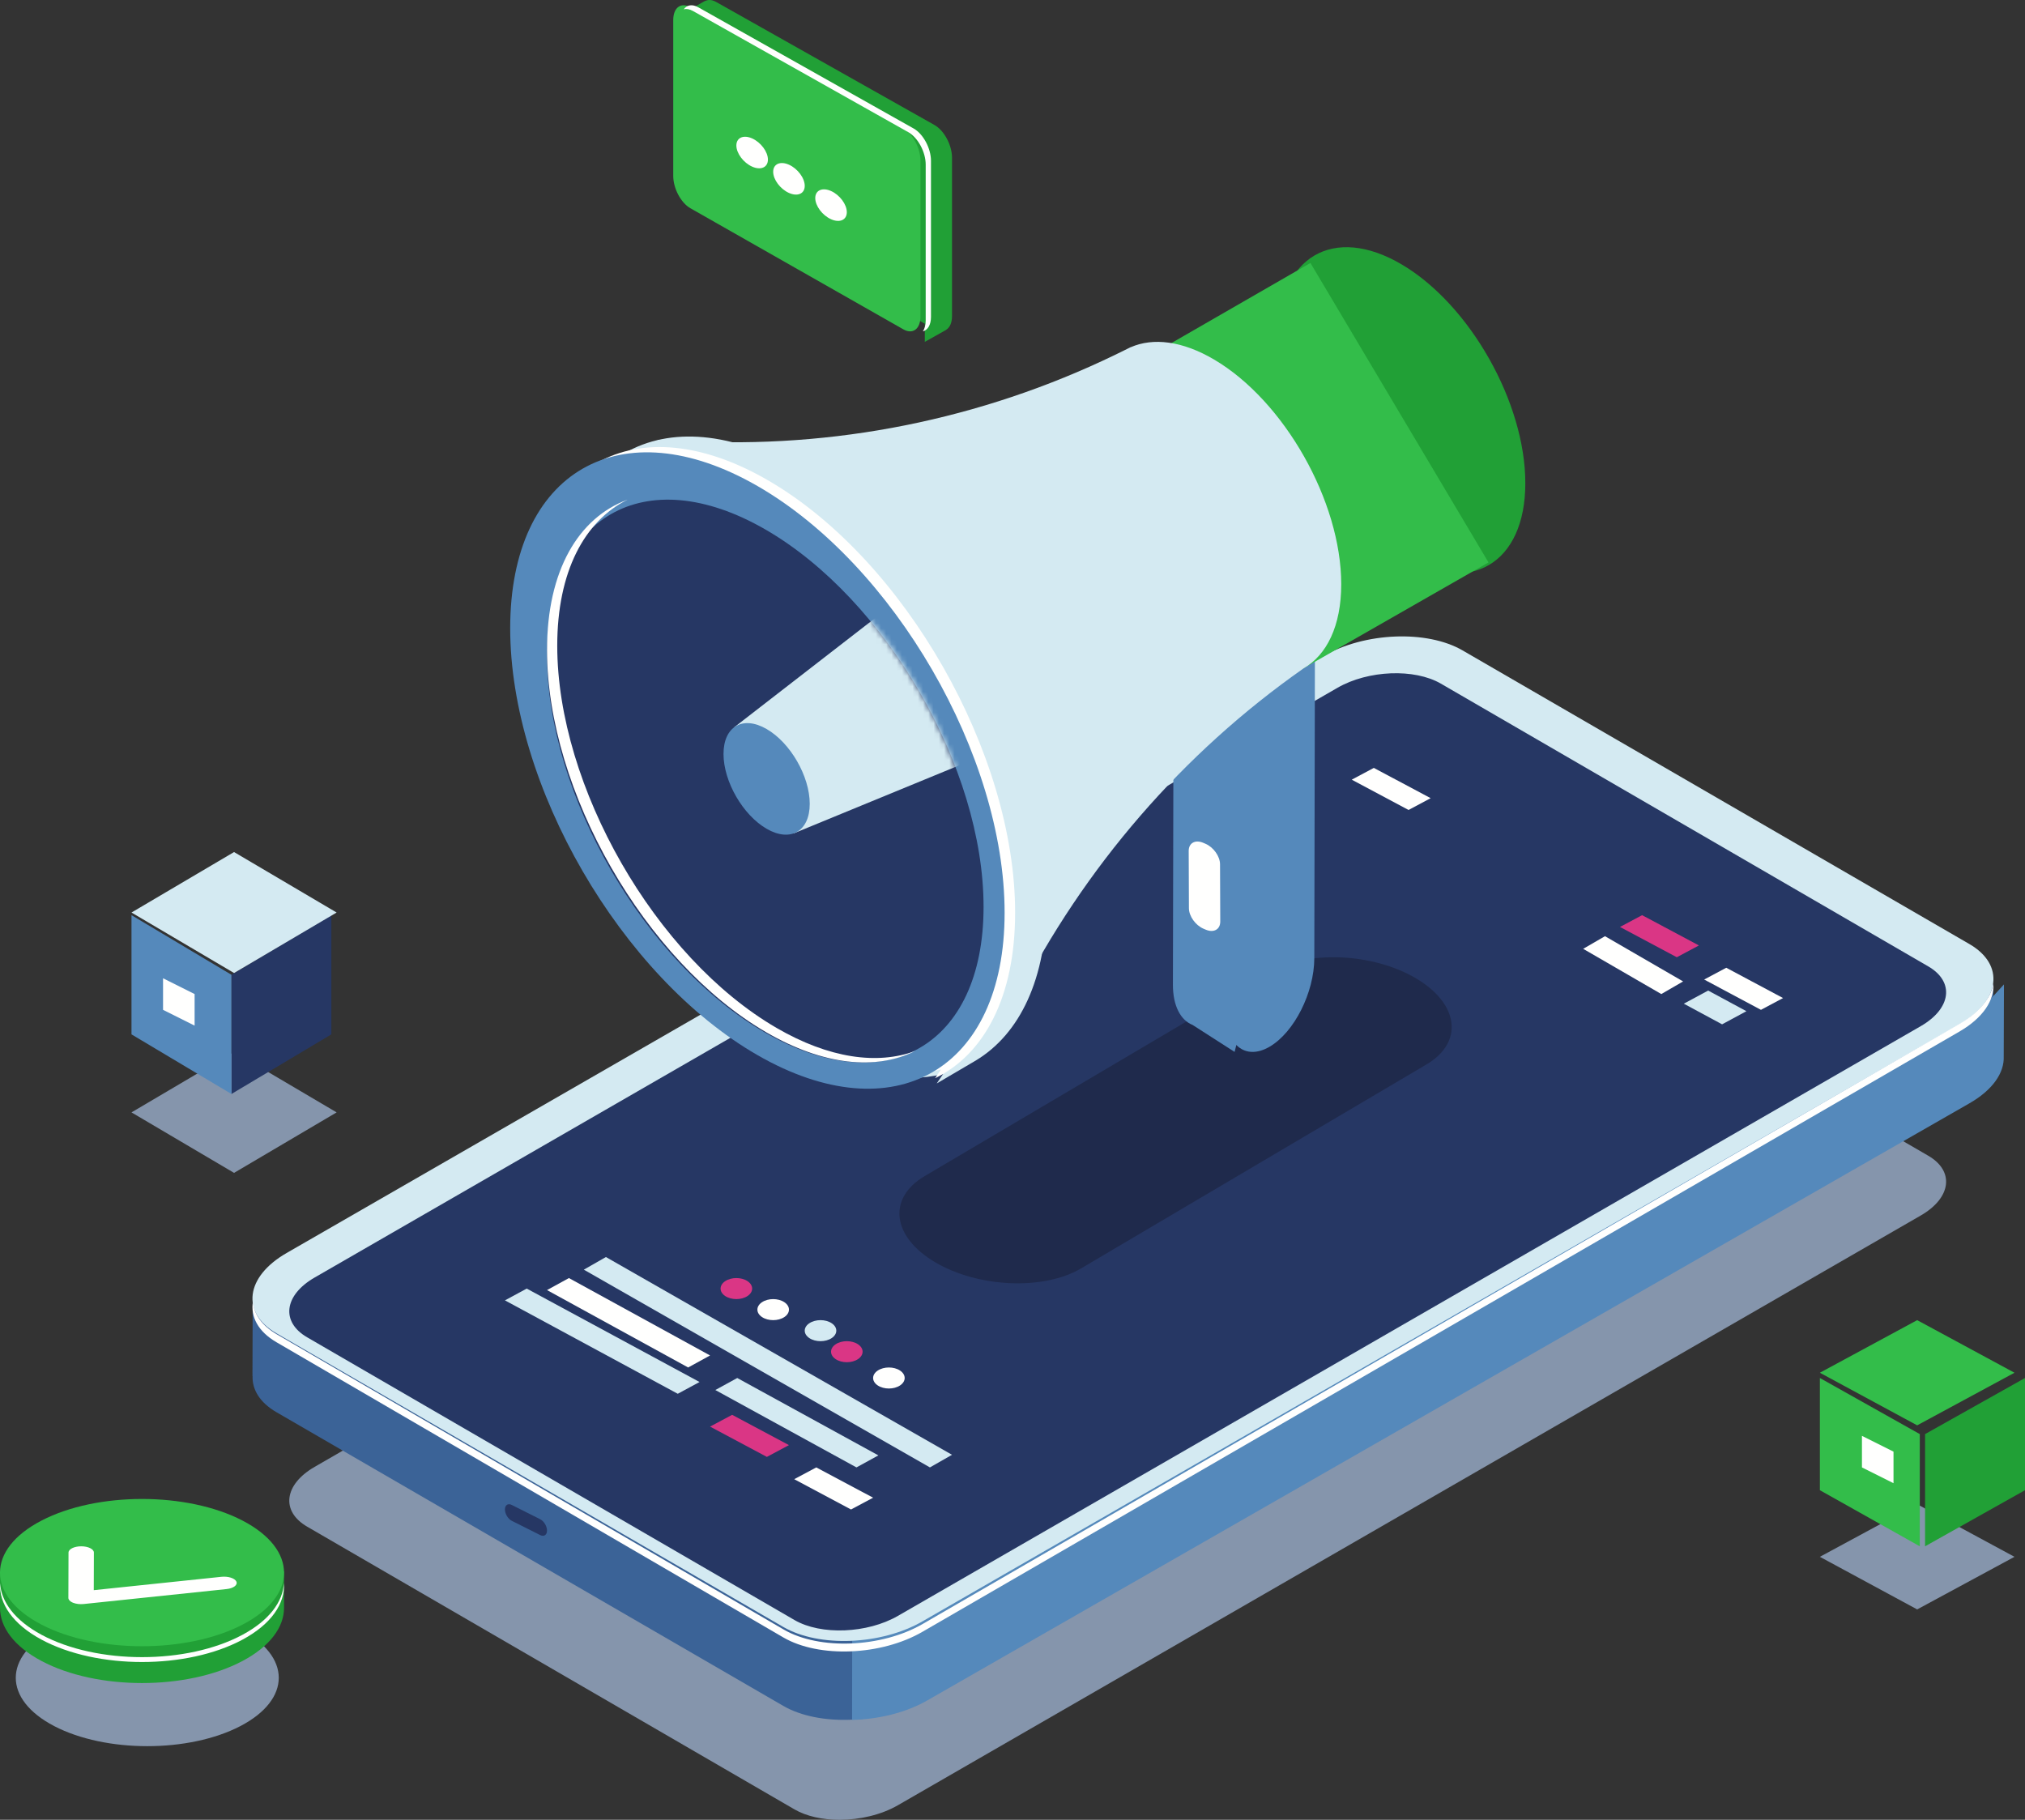 <?xml version="1.0" encoding="UTF-8"?> <svg xmlns="http://www.w3.org/2000/svg" width="385" height="346" fill="none"><rect width="100%" height="100%" fill="#333333" stroke="none"/><path fill-rule="evenodd" clip-rule="evenodd" d="M28 332c-6.397 0-12.795-1.269-17.677-3.807-9.764-5.077-9.764-13.307-.002-18.385C15.204 307.27 21.601 306 28 306c6.398 0 12.796 1.27 17.678 3.808 9.762 5.078 9.763 13.308 0 18.386-4.881 2.537-11.28 3.806-17.677 3.806z" fill="#8595AC"></path><path fill-rule="evenodd" clip-rule="evenodd" d="M54 305.7v-6.954h-1.432c-1.285-2.03-3.425-3.941-6.477-5.558-10.544-5.584-27.64-5.584-38.185 0-3.053 1.617-5.191 3.528-6.477 5.558H0v6.917h.002c-.018 3.672 2.615 7.347 7.905 10.149 10.545 5.584 27.64 5.584 38.185.001C51.364 313.019 54 309.36 54 305.7z" fill="#21A036"></path><path fill-rule="evenodd" clip-rule="evenodd" d="M46.093 308.9c-10.545 5.467-27.64 5.467-38.185 0-10.544-5.468-10.544-14.332-.001-19.8 10.545-5.467 27.641-5.467 38.185 0 10.543 5.468 10.544 14.333 0 19.8z" fill="#33BD4A"></path><path fill-rule="evenodd" clip-rule="evenodd" d="M46.112 310.817c-10.555 5.676-27.668 5.676-38.223 0C2.831 308.096.224 304.565.014 301c-.229 3.873 2.379 7.786 7.875 10.742 10.555 5.677 27.668 5.677 38.223 0 5.495-2.956 8.103-6.869 7.874-10.741-.21 3.564-2.817 7.095-7.874 9.816z" fill="#FFFFFE"></path><path fill-rule="evenodd" clip-rule="evenodd" d="M13.706 304.651c-.45-.222-.707-.525-.706-.844l.027-8.618c.003-.657 1.084-1.189 2.416-1.189 1.333 0 2.408.535 2.408 1.193l-.023 7.147 24.258-2.54c1.304-.137 2.584.274 2.861.917.276.644-.556 1.275-1.86 1.412l-27.175 2.845c-.712.074-1.454-.014-2.02-.24l-.186-.083z" fill="#FFFFFE"></path><path fill-rule="evenodd" clip-rule="evenodd" d="M159.621 346c-3.21 0-6.277-.651-8.565-1.979l-92.662-53.759c-5.034-2.921-4.395-8.009 1.427-11.366l194.47-112.128c3.175-1.831 7.235-2.768 11.087-2.768 3.212 0 6.279.652 8.567 1.979l92.66 53.759c5.035 2.922 4.396 8.01-1.426 11.367L170.71 343.233c-3.175 1.83-7.236 2.767-11.089 2.767z" fill="#8595AC"></path><path fill-rule="evenodd" clip-rule="evenodd" d="M148.924 324.343l-96.366-55.841c-3.165-1.834-4.641-4.309-4.536-6.88l-.022.006.04-13.992 5.359 6.282c.347-.229.697-.458 1.078-.678L251.61 139.717c7.827-4.507 19.656-4.982 26.424-1.059l95.011 55.056c1.923-2.107 5.955-6.556 5.955-6.556l-.045 13.686-.003-.001c.143 3.085-2.052 6.371-6.471 8.916L175.347 323.283c-7.826 4.507-19.657 4.982-26.423 1.06z" fill="#3B6397"></path><path fill-rule="evenodd" clip-rule="evenodd" d="M97.298 289.151l5.404 2.714c.717.359 1.298-.023 1.298-.855s-.581-1.8-1.298-2.159l-5.404-2.715c-.716-.361-1.298.022-1.298.854 0 .834.582 1.799 1.298 2.161z" fill="#263764"></path><path fill-rule="evenodd" clip-rule="evenodd" d="M252.956 139.718c7.867-4.509 19.757-4.983 26.56-1.06l95.498 55.061c1.933-2.106 5.986-6.556 5.986-6.556l-.046 13.687-.002-.001c.144 3.085-2.062 6.372-6.505 8.918L176.302 323.3c-4.104 2.353-9.3 3.595-14.302 3.7l.189-135.275 90.767-52.007z" fill="#5589BB"></path><path fill-rule="evenodd" clip-rule="evenodd" d="M374.436 179.498l-96.374-55.84c-6.768-3.923-18.6-3.448-26.427 1.059L54.482 238.24c-7.827 4.508-8.686 11.34-1.92 15.263l96.376 55.84c6.767 3.922 18.599 3.447 26.426-1.061L372.518 194.76c7.828-4.507 8.686-11.34 1.918-15.262z" fill="#D4EAF2"></path><path fill-rule="evenodd" clip-rule="evenodd" d="M148.933 311.329L52.549 255.19c-3.491-2.034-4.937-4.846-4.46-7.714.17 2.329 1.655 4.536 4.532 6.213l96.384 56.139c6.768 3.943 18.601 3.465 26.428-1.067l197.171-114.13c3.792-2.194 5.932-4.937 6.379-7.631.232 3.152-1.952 6.527-6.451 9.133L175.361 310.264c-7.829 4.531-19.661 5.007-26.428 1.065z" fill="#FFFFFE"></path><path fill-rule="evenodd" clip-rule="evenodd" d="M366.605 183.738l-92.66-53.758c-5.034-2.922-13.833-2.568-19.654.788L59.821 242.896c-5.822 3.356-6.46 8.445-1.427 11.366l92.662 53.76c5.032 2.92 13.831 2.566 19.654-.79l194.469-112.128c5.822-3.356 6.461-8.445 1.426-11.366z" fill="#263764"></path><path fill-rule="evenodd" clip-rule="evenodd" d="M176.8 279L111 241.401l4.2-2.401 65.8 37.601-4.2 2.399zm-47.942-14L96 247.24l4.142-2.24L133 262.762 128.858 265z" fill="#D4EAF2"></path><path fill-rule="evenodd" clip-rule="evenodd" d="M145.801 277L135 271.239l4.198-2.239L150 274.76l-4.199 2.24z" fill="#DA3685"></path><path fill-rule="evenodd" clip-rule="evenodd" d="M161.801 287L151 281.238l4.198-2.238L166 284.76l-4.199 2.24zm-30.968-27L104 245.284l4.167-2.284L135 257.714 130.833 260z" fill="#FFFFFE"></path><path fill-rule="evenodd" clip-rule="evenodd" d="M162.833 279L136 264.285l4.167-2.285L167 276.714 162.833 279z" fill="#D4EAF2"></path><path fill-rule="evenodd" clip-rule="evenodd" d="M142.122 246.414c-1.172.781-3.071.781-4.244 0-1.171-.781-1.171-2.046 0-2.828 1.173-.781 3.072-.781 4.244 0 1.171.782 1.171 2.047 0 2.828z" fill="#DA3685"></path><path fill-rule="evenodd" clip-rule="evenodd" d="M149.122 250.414c-1.173.781-3.072.781-4.244 0-1.171-.78-1.171-2.047 0-2.828 1.172-.781 3.071-.781 4.244 0 1.171.781 1.171 2.048 0 2.828z" fill="#FFFFFE"></path><path fill-rule="evenodd" clip-rule="evenodd" d="M158.122 254.414c-1.172.781-3.071.781-4.244 0-1.171-.781-1.171-2.048 0-2.828 1.172-.781 3.072-.781 4.244 0 1.171.78 1.171 2.047 0 2.828z" fill="#D4EAF2"></path><path fill-rule="evenodd" clip-rule="evenodd" d="M163.122 258.414c-1.172.781-3.072.781-4.243 0-1.171-.781-1.172-2.048 0-2.829 1.171-.78 3.071-.78 4.242 0 1.172.781 1.172 2.048.001 2.829z" fill="#DA3685"></path><path fill-rule="evenodd" clip-rule="evenodd" d="M171.122 263.414c-1.172.781-3.071.781-4.244 0-1.171-.781-1.171-2.047 0-2.828 1.173-.781 3.072-.781 4.244 0 1.171.781 1.171 2.047 0 2.828z" fill="#FFFFFE"></path><path fill-rule="evenodd" clip-rule="evenodd" d="M318.802 182L308 176.239l4.198-2.239L323 179.761 318.802 182z" fill="#DA3685"></path><path fill-rule="evenodd" clip-rule="evenodd" d="M334.801 192L324 186.239l4.199-2.239L339 189.761 334.801 192zm-66.999-38L257 148.24l4.198-2.24L272 151.76l-4.198 2.24zm48.052 35L301 180.4l4.146-2.4L320 186.6l-4.146 2.4z" fill="#FFFFFE"></path><path fill-rule="evenodd" clip-rule="evenodd" d="M327.409 194.755l-7.275-3.922 4.627-2.497 7.276 3.924-4.628 2.495z" fill="#D4EAF2"></path><path fill-rule="evenodd" clip-rule="evenodd" d="M364.5 306L346 295.999 364.5 286l18.5 9.999L364.5 306z" fill="#8595AC"></path><path fill-rule="evenodd" clip-rule="evenodd" d="M385 283.333L366 294v-21.333L385 262v21.333z" fill="#21A036"></path><path fill-rule="evenodd" clip-rule="evenodd" d="M364.5 271L346 261l18.5-10 18.5 10-18.5 10zm.5 23l-19-10.667V262l19 10.667V294z" fill="#33BD4A"></path><path fill-rule="evenodd" clip-rule="evenodd" d="M360 282l-6-2.999V273l6 3v6z" fill="#FFFFFE"></path><path fill-rule="evenodd" clip-rule="evenodd" d="M44.5 223L25 211.499 44.498 200 64 211.499 44.5 223z" fill="#8595AC"></path><path fill-rule="evenodd" clip-rule="evenodd" d="M63 196.666L44 208v-22.666L63 174v22.666z" fill="#263764"></path><path fill-rule="evenodd" clip-rule="evenodd" d="M44.501 185L25 173.499 44.5 162 64 173.499 44.501 185z" fill="#D4EAF2"></path><path fill-rule="evenodd" clip-rule="evenodd" d="M44 208l-19-11.334V174l19 11.334V208z" fill="#5589BB"></path><path fill-rule="evenodd" clip-rule="evenodd" d="M37 195l-6-2.999V186l6 3v6z" fill="#FFFFFE"></path><path fill-rule="evenodd" clip-rule="evenodd" d="M177.662 23.764L136.167.379c-.821-.464-1.563-.48-2.144-.168l.002-.026L130 2.455l2.829 1.008V32.96c0 2.4 1.494 5.188 3.338 6.228l39.661 22.352V65l4.066-2.285-.021-.007c.686-.41 1.127-1.307 1.127-2.599V29.991c0-2.4-1.494-5.187-3.338-6.227z" fill="#21A036"></path><path fill-rule="evenodd" clip-rule="evenodd" d="M171.742 62.615l-40.484-23.023c-1.799-1.023-3.258-3.768-3.258-6.13V3.81c0-2.362 1.459-3.448 3.258-2.425l40.484 23.023c1.799 1.023 3.258 3.767 3.258 6.13v29.65c0 2.364-1.459 3.45-3.258 2.427z" fill="#33BD4A"></path><path fill-rule="evenodd" clip-rule="evenodd" d="M173.706 24.433L132.752 1.384C131.6.735 130.588.938 130 1.77c.507-.129 1.103-.042 1.747.32L172.7 25.138c1.82 1.025 3.296 3.772 3.296 6.137v29.683c0 .869-.203 1.56-.543 2.042.927-.235 1.547-1.218 1.547-2.747V30.569c0-2.365-1.475-5.112-3.294-6.136zM146 30.34c0 1.484-1.342 2.083-2.999 1.343-1.657-.74-3.001-2.543-3.001-4.024 0-1.481 1.344-2.083 3.001-1.342 1.657.742 2.999 2.543 2.999 4.024zm7 5.002c0 1.48-1.343 2.081-2.999 1.341-1.657-.74-3.001-2.543-3.001-4.025 0-1.48 1.344-2.081 3.001-1.341 1.656.74 2.999 2.543 2.999 4.025z" fill="#FFFFFE"></path><path fill-rule="evenodd" clip-rule="evenodd" d="M161 40.341c0 1.481-1.343 2.083-2.999 1.342-1.658-.742-3.001-2.543-3.001-4.024 0-1.483 1.343-2.082 3.001-1.341 1.656.74 2.999 2.541 2.999 4.023z" fill="#FFFFFE"></path><path fill-rule="evenodd" clip-rule="evenodd" d="M205.529 241.167l65.671-38.78c7.11-4.197 6.218-11.529-1.99-16.377-8.211-4.847-20.629-5.374-27.738-1.176l-65.673 38.778c-7.109 4.198-6.218 11.531 1.993 16.379 8.209 4.846 20.627 5.373 27.737 1.176z" fill="#1F2A4C"></path><path fill-rule="evenodd" clip-rule="evenodd" d="M240.925 177.099l.017-7.823 9.058-46.63-8.946-5.646-17.926 10.109-.128 60.099c-.008 4.045 1.474 6.779 3.754 7.67v.003l7.969 5.119 1.002-3.871 1.369-7.05c2.309-3.474 3.822-7.915 3.831-11.98z" fill="#5589BB"></path><path fill-rule="evenodd" clip-rule="evenodd" d="M241.415 198.993c-4.661 2.748-8.429-.322-8.415-6.858l.12-59.181L250 123l-.12 59.181c-.014 6.535-3.803 14.063-8.465 16.812z" fill="#5589BB"></path><path fill-rule="evenodd" clip-rule="evenodd" d="M290 91.862c0 15.309-10.52 21.513-23.5 13.86-12.979-7.656-23.5-26.273-23.5-41.583 0-15.31 10.521-21.516 23.5-13.86 12.98 7.656 23.5 26.272 23.5 41.583z" fill="#21A036"></path><path fill-rule="evenodd" clip-rule="evenodd" d="M283 106.935L214.71 146 178 90.988 249.144 50 283 106.935z" fill="#33BD4A"></path><path fill-rule="evenodd" clip-rule="evenodd" d="M255 111.074c0-15.726-10.82-34.849-24.167-42.712-6.066-3.573-11.604-4.198-15.848-2.35l-.006-.01-.088.043-.108.055c-.187.085-.369.178-.551.274-25.235 12.656-53.164 18.705-81.269 17.588L125 83.646 189.824 197l3.512-6.925c12.805-25.252 31.518-46.877 54.467-62.973 4.441-2.546 7.197-8.096 7.197-16.028z" fill="#D4EAF2"></path><path fill-rule="evenodd" clip-rule="evenodd" d="M199 171.237c0-30.114-21.043-66.731-47-81.789-12.945-7.508-24.666-8.236-33.167-3.345v-.001l-.045.026-.063.037-7.711 4.539 2.693-.565c-5.482 5.74-8.707 14.783-8.707 26.572 0 30.112 21.043 66.731 47 81.787 10.186 5.91 19.616 7.618 27.314 5.696L178.092 206l7.101-4.169.11-.066.256-.15-.01.002c8.318-5.013 13.451-15.51 13.451-30.38z" fill="#D4EAF2"></path><path fill-rule="evenodd" clip-rule="evenodd" d="M193 173.52c0-30.21-20.923-66.946-46.735-82.052-12.698-7.432-24.212-8.24-32.634-3.549l-1.173.698c-.401.256-.793.53-1.177.814l2.377-.504c-5.451 5.757-8.658 14.831-8.658 26.657 0 30.209 20.924 66.945 46.735 82.05 10.129 5.929 19.505 7.642 27.16 5.714L177.788 205c9.347-4.532 15.212-15.488 15.212-31.48z" fill="#FFFFFE"></path><path fill-rule="evenodd" clip-rule="evenodd" d="M191 173.55c0 29.88-21.043 41.991-47 27.051-25.957-14.94-47-51.274-47-81.153 0-29.878 21.043-41.989 47-27.049 25.957 14.939 47 51.273 47 81.151z" fill="#5589BB"></path><path fill-rule="evenodd" clip-rule="evenodd" d="M187 172.421c0 26.422-18.581 37.131-41.501 23.92-22.92-13.21-41.499-45.34-41.499-71.763 0-26.422 18.579-37.13 41.499-23.919 22.92 13.212 41.501 45.34 41.501 71.762z" fill="#263764"></path><path fill-rule="evenodd" clip-rule="evenodd" d="M147.631 195.434c-23.022-13.377-41.686-45.907-41.686-72.658 0-14.048 5.148-23.706 13.37-27.776C109.968 98.451 104 108.489 104 123.615c0 26.752 18.662 59.282 41.685 72.658 10.932 6.352 20.88 7.239 28.315 3.557-7.185 2.653-16.364 1.417-26.369-4.396z" fill="#FFFFFE"></path><mask id="a" maskUnits="userSpaceOnUse" x="104" y="94" width="83" height="108"><path fill-rule="evenodd" clip-rule="evenodd" d="M186.802 171.837c0 26.227-18.379 36.857-41.049 23.743-22.671-13.113-41.047-45.005-41.047-71.233 0-26.227 18.376-36.856 41.047-23.743 22.67 13.115 41.049 45.006 41.049 71.233z" fill="#fff"></path></mask><g mask="url(#a)" fill-rule="evenodd" clip-rule="evenodd"><path d="M139.61 138.261l59.558-46.14 21.628 37.594-69.906 28.741-11.28-20.195z" fill="#D4EAF2"></path><path d="M153.95 152.834c0 5.238-3.669 7.36-8.197 4.741-4.526-2.619-8.197-8.986-8.197-14.224 0-5.237 3.671-7.36 8.197-4.741 4.528 2.617 8.197 8.987 8.197 14.224z" fill="#5589BB"></path></g><path fill-rule="evenodd" clip-rule="evenodd" d="M229.238 176.757l-.413-.175c-1.531-.648-2.777-2.392-2.782-3.896L226 161.792c-.006-1.503 1.23-2.197 2.762-1.549l.413.176c1.53.647 2.775 2.39 2.782 3.895l.043 10.894c.006 1.503-1.23 2.197-2.762 1.549z" fill="#FFFFFE"></path></svg> 